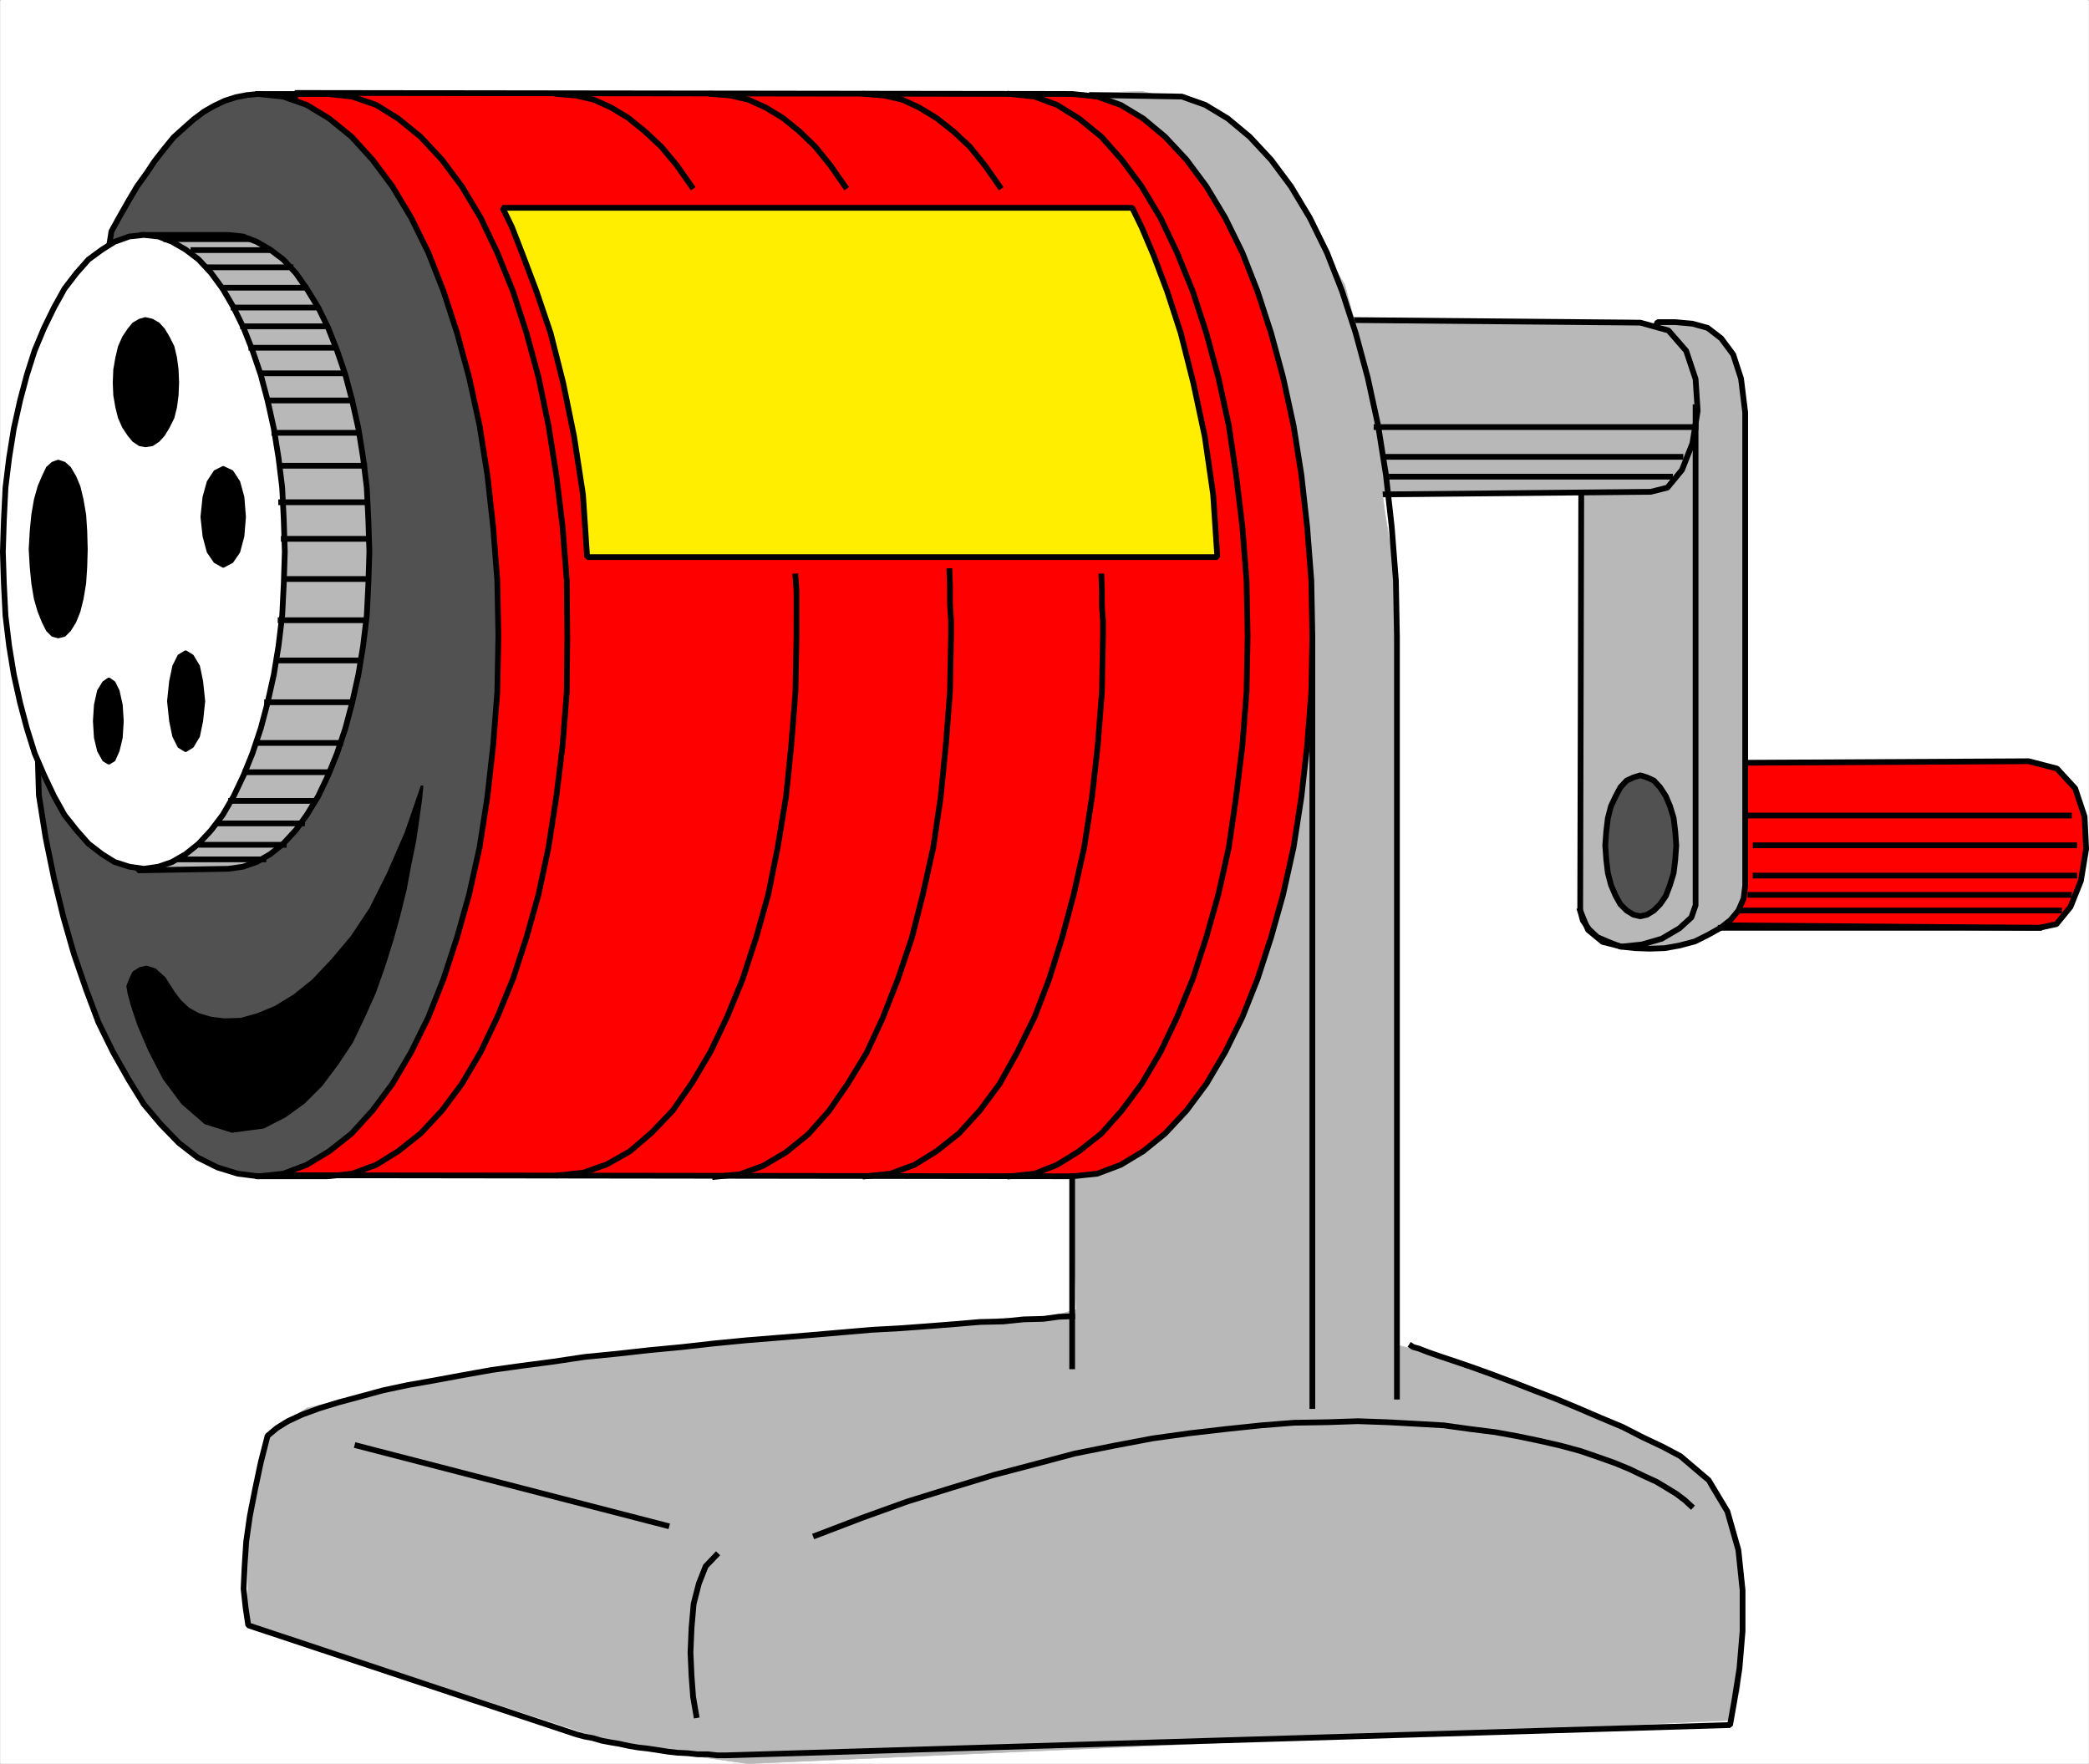 <svg xmlns="http://www.w3.org/2000/svg" width="2993.842" height="2527.909"><rect width="100%" height="100%" fill="#333333" stroke="none"/><defs><clipPath id="a"><path d="M0 0h2993.102v2526.898H0Zm0 0"/></clipPath></defs><path fill="#fff" d="M.374 2527.535h2993.101V0H.374Zm0 0"/><g clip-path="url(#a)" transform="translate(.374 .898)"><path fill="#fff" fill-rule="evenodd" stroke="#fff" stroke-linecap="square" stroke-linejoin="bevel" stroke-miterlimit="10" stroke-width=".748" d="M0 2526.637h2993.102V-.898H0Zm0 0"/></g><path fill="red" fill-rule="evenodd" stroke="red" stroke-linecap="square" stroke-linejoin="bevel" stroke-miterlimit="10" stroke-width=".748" d="m2489.893 1093.18 417.516-2.246 40.437 10.472 26.18 28.426 13.465 40.39 2.242 46.419-7.48 45.628-14.958 37.403-20.199 24.726-24.726 5.235-473.66-3.739zm0 0"/><path fill="none" stroke="#000" stroke-linecap="square" stroke-linejoin="bevel" stroke-miterlimit="10" stroke-width="8.228" d="m2489.893 1093.18 417.516-2.246 40.437 10.472 26.18 28.426 13.465 40.39 2.242 46.419-7.48 45.628-14.958 37.403-20.199 24.726-24.726 5.235-473.66-3.739zm0 0"/><path fill="#b8b8b8" fill-rule="evenodd" stroke="#b8b8b8" stroke-linecap="square" stroke-linejoin="bevel" stroke-miterlimit="10" stroke-width=".748" d="m2266.155 708.574 109.25-246.93h25.433l24.684 2.247 21.691 5.984 19.493 15.004 17.203 23.187 11.222 34.407 5.98 48.62v677.91l-2.241 18.7-7.48 17.203-11.22 13.508-14.21 11.219-18.747 10.472-17.953 8.977-22.437 5.984-20.945 3.739-21.692.75-20.945-.75-20.988-2.243-17.204-6.73-15.707-6.734-11.968-11.22-8.977-12.714-3.738-14.258zm0 0"/><path fill="none" stroke="#000" stroke-linecap="square" stroke-linejoin="bevel" stroke-miterlimit="10" stroke-width="8.228" d="m2266.155 708.574 109.25-246.93h25.433l24.684 2.247 21.691 5.984 19.493 15.004 17.203 23.187 11.222 34.407 5.98 48.62v677.91l-2.241 18.7-7.48 17.203-11.22 13.508-14.21 11.219-18.747 10.472-17.953 8.977-22.437 5.984-20.945 3.739-21.692.75-20.945-.75-20.988-2.243-17.204-6.73-15.707-6.734-11.968-11.22-8.977-12.714-3.738-14.258zm0 0"/><path fill="#b8b8b8" fill-rule="evenodd" stroke="#b8b8b8" stroke-linecap="square" stroke-linejoin="bevel" stroke-miterlimit="10" stroke-width=".748" d="m1975.05 708.574-41.887-249.918 417.558 3.739 40.39 11.218 25.434 29.219 13.465 40.39 2.992 45.63-7.48 46.418-14.96 38.148-20.946 25.434-23.934 5.984zm0 0"/><path fill="none" stroke="#000" stroke-linecap="square" stroke-linejoin="bevel" stroke-miterlimit="10" stroke-width="8.228" d="m1975.05 708.574-41.887-249.918 417.558 3.739 40.39 11.218 25.434 29.219 13.465 40.39 2.992 45.63-7.48 46.418-14.96 38.148-20.946 25.434-23.934 5.984zm0 0"/><path fill="#b8b8b8" fill-rule="evenodd" stroke="#b8b8b8" stroke-linecap="square" stroke-linejoin="bevel" stroke-miterlimit="10" stroke-width=".748" d="m1535.842 1675.297 6.73 201.3-37.398 10.473-32.207 5.235-31.418-3.739-35.902 3.739-34.453 3.742-33.66 2.242-34.407 3.742-34.41 3.738-35.949 2.247-33.66 3.738-34.406 2.246-34.453 3.738-35.157 2.992-34.406 3.739-34.41 2.246-34.45 3.738-35.156 3.742-34.41 3.739-34.449 2.992-34.41 3.742-35.156 5.234-34.407 4.489-34.453 3.738-33.66 6.734-34.406 4.489-34.453 5.984-35.903 5.984-33.66 6.73-34.41 6.731-34.453 7.48-34.406 7.524-34.407 8.23-15.71 10.473-15.75 9.723-14.961 11.969-13.465 14.957-3.739 15.71-5.984 24.684-4.488 30.668-8.977 23.98-2.242 165.352 47.871 15.707 494.602 161.614 175.12 24.683 1407.516-62.086 13.465-41.887 3.742-47.918 3.739-50.113v-48.664l-5.235-47.125-11.968-44.879-23.188-40.394-28.469-36.696-25.433-20.941-22.438-8.23-19.449-9.723-21.691-12.715-24.73-13.465-24.684-11.969-26.926-12.714-26.93-11.97-27.719-12.01-28.425-11.224-29.172-9.722-30.668-11.219-30.711-9.727-30.668-8.226-32.164-8.977-29.922-8.226V800.62l-8.973-28.422-5.984-37.445-5.985-45.629-6.027-50.113-7.48-55.399-9.727-58.343-12.715-59.137-15.707-58.344-26.93-44.129-23.187-57.64-34.453-50.118-36.649-46.375-41.89-38.191-54.649-24.684-73.304-15.71-67.364 2.245zm0 0"/><path fill="red" fill-rule="evenodd" stroke="red" stroke-linecap="square" stroke-linejoin="bevel" stroke-miterlimit="10" stroke-width=".748" d="m406.67 1684.273 1129.918 1.497 35.907-3.739 33.66-12.718 32.207-19.446 31.414-25.433 30.668-32.91 28.426-38.192 26.972-45.629 24.684-50.117 21.691-54.648 19.45-59.84 17.203-61.38 14.96-67.32 11.262-72.601 8.23-73.3 5.985-77.09 1.496-79.29-1.496-80.078-5.984-77.09-8.23-74.05-11.262-71.106-14.961-68.816-17.203-63.622-19.45-59.84-21.691-55.35-24.684-50.161-26.972-44.883-28.426-38.148-30.668-32.953-31.414-26.18-32.207-19.45-33.66-11.968-35.907-3.738-1113.418-1.497zm0 0"/><path fill="none" stroke="#000" stroke-linecap="square" stroke-linejoin="bevel" stroke-miterlimit="10" stroke-width="8.228" d="m406.67 1684.273 1129.918 1.497 35.907-3.739 33.66-12.718 32.207-19.446 31.414-25.433 30.668-32.91 28.426-38.192 26.972-45.629 24.684-50.117 21.691-54.648 19.45-59.84 17.203-61.38 14.96-67.32 11.262-72.601 8.23-73.3 5.985-77.09 1.496-79.29-1.496-80.078-5.984-77.09-8.23-74.05-11.262-71.106-14.961-68.816-17.203-63.622-19.45-59.84-21.691-55.35-24.684-50.161-26.972-44.883-28.426-38.148-30.668-32.953-31.414-26.18-32.207-19.45-33.66-11.968-35.907-3.738-1113.418-1.497zm0 0"/><path fill="#515151" fill-rule="evenodd" stroke="#515151" stroke-linecap="square" stroke-linejoin="bevel" stroke-miterlimit="10" stroke-width=".748" d="m51.987 1010.856 3.738 128.699 9.77 61.379 11.968 58.343 13.461 55.399 14.961 52.36 17.203 50.116 17.954 47.914 20.945 42.637 22.484 39.645 21.692 35.156 24.683 29.215 25.43 26.18 26.93 20.945 28.468 14.21 29.172 8.977 29.172 3.738 35.902-3.738 33.707-12.719 32.16-19.445 32.165-25.433 29.922-32.91 28.468-38.192 26.926-45.629 24.684-50.117 21.695-54.649 19.445-59.84 17.25-61.378 14.961-67.32 11.219-72.602 8.227-73.3 5.984-77.09 1.496-79.29-1.496-80.078-5.984-77.09-8.227-74.05-11.219-71.106-14.96-68.816-17.25-63.622-19.446-59.84-21.695-55.35-24.684-50.161-26.926-44.883-28.468-38.148-29.922-32.953-32.164-26.18-32.16-19.45-33.708-11.968-35.902-3.738-15.707 1.496-15.71 2.992-16.454 5.234-15.71 7.48-14.255 8.227-14.96 11.223-13.466 11.965-14.957 13.465-13.464 16.5-13.465 17.203-11.97 17.953-13.464 18.7-11.965 20.198-12.761 22.438-11.97 21.691zm0 0"/><path fill="none" stroke="#000" stroke-linecap="square" stroke-linejoin="bevel" stroke-miterlimit="10" stroke-width="8.228" d="m51.987 1010.856 3.738 128.699 9.77 61.379 11.968 58.343 13.461 55.399 14.961 52.36 17.203 50.116 17.954 47.914 20.945 42.637 22.484 39.645 21.692 35.156 24.683 29.215 25.43 26.18 26.93 20.945 28.468 14.21 29.172 8.977 29.172 3.738 35.902-3.738 33.707-12.719 32.16-19.445 32.165-25.433 29.922-32.91 28.468-38.192 26.926-45.629 24.684-50.117 21.695-54.649 19.445-59.84 17.25-61.378 14.961-67.32 11.219-72.602 8.227-73.3 5.984-77.09 1.496-79.29-1.496-80.078-5.984-77.09-8.227-74.05-11.219-71.106-14.96-68.816-17.25-63.622-19.446-59.84-21.695-55.35-24.684-50.161-26.926-44.883-28.468-38.148-29.922-32.953-32.164-26.18-32.16-19.45-33.708-11.968-35.902-3.738-15.707 1.496-15.71 2.992-16.454 5.234-15.71 7.48-14.255 8.227-14.96 11.223-13.466 11.965-14.957 13.465-13.464 16.5-13.465 17.203-11.97 17.953-13.464 18.7-11.965 20.198-12.761 22.438-11.97 21.691zm0 0"/><path fill="#b8b8b8" fill-rule="evenodd" stroke="#b8b8b8" stroke-linecap="square" stroke-linejoin="bevel" stroke-miterlimit="10" stroke-width=".748" d="m197.932 1247.309 129.45-2.243 20.945-2.992 19.445-6.73 19.45-11.223 18.698-14.957 17.997-19.45 15.71-21.737 16.454-26.926 14.214-29.922 12.715-31.414 11.969-35.906 9.723-36.696 8.976-40.39 6.73-41.141 5.239-43.426 2.242-44.883 1.496-46.375-1.496-46.421-2.242-45.625-5.238-42.637-6.73-41.934-8.977-40.39-9.723-36.653-11.969-35.156-12.715-32.207-14.214-29.172-16.454-26.93-15.71-22.437-17.997-19.45-18.699-14.21-19.449-11.223-19.445-7.523-20.946-2.243H200.924Zm0 0"/><path fill="none" stroke="#000" stroke-linecap="square" stroke-linejoin="bevel" stroke-miterlimit="10" stroke-width="8.228" d="m197.932 1247.309 129.45-2.243 20.945-2.992 19.445-6.73 19.45-11.223 18.698-14.957 17.997-19.45 15.71-21.737 16.454-26.926 14.214-29.922 12.715-31.414 11.969-35.906 9.723-36.696 8.976-40.39 6.73-41.141 5.239-43.426 2.242-44.883 1.496-46.375-1.496-46.421-2.242-45.625-5.238-42.637-6.73-41.934-8.977-40.39-9.723-36.653-11.969-35.156-12.715-32.207-14.214-29.172-16.454-26.93-15.71-22.437-17.997-19.45-18.699-14.21-19.449-11.223-19.445-7.523-20.946-2.243H200.924Zm0 0"/><path fill="#fff" fill-rule="evenodd" stroke="#fff" stroke-linecap="square" stroke-linejoin="bevel" stroke-miterlimit="10" stroke-width=".748" d="m206.163 1245.066 20.941-2.992 19.45-6.73 19.448-11.223 18.7-14.957 17.996-19.45 16.457-21.737 15.707-26.926 14.21-29.922 12.716-31.414 11.968-35.906 9.727-36.696 8.977-40.39 6.73-41.141 5.234-43.426 2.246-44.883 1.497-46.375-1.497-46.421-2.246-45.625-5.234-42.637-6.73-41.934-8.977-40.39-9.727-36.653-11.968-35.156-12.715-32.207-14.211-29.172-15.707-26.93-16.457-22.437-17.996-19.45-18.7-14.21-19.449-11.223-19.449-7.523-20.941-2.243-20.946 2.243-20.988 7.523-17.953 11.223-19.445 14.21-17.204 19.45-17.207 22.437-14.957 26.93-14.214 29.172-13.508 32.207-11.219 35.156-9.723 36.653-8.976 40.39-6.735 41.934-5.234 42.637-2.246 45.625-1.496 46.421 1.496 46.375 2.246 44.883 5.234 43.426 6.735 41.14 8.976 40.391 9.723 36.696 11.219 35.906 13.508 31.414 14.214 29.922 14.957 26.926 17.207 21.738 17.204 19.45 19.445 14.956 17.953 11.223 20.988 6.73zm0 0"/><path fill="none" stroke="#000" stroke-linecap="square" stroke-linejoin="bevel" stroke-miterlimit="10" stroke-width="8.228" d="m206.163 1245.066 20.941-2.992 19.45-6.73 19.448-11.223 18.7-14.957 17.996-19.45 16.457-21.737 15.707-26.926 14.21-29.922 12.716-31.414 11.968-35.906 9.727-36.696 8.977-40.39 6.73-41.141 5.234-43.426 2.246-44.883 1.497-46.375-1.497-46.421-2.246-45.625-5.234-42.637-6.73-41.934-8.977-40.39-9.727-36.653-11.968-35.156-12.715-32.207-14.211-29.172-15.707-26.93-16.457-22.437-17.996-19.45-18.7-14.21-19.449-11.223-19.449-7.523-20.941-2.243-20.946 2.243-20.988 7.523-17.953 11.223-19.445 14.21-17.204 19.45-17.207 22.437-14.957 26.93-14.214 29.172-13.508 32.207-11.219 35.156-9.723 36.653-8.976 40.39-6.735 41.934-5.234 42.637-2.246 45.625-1.496 46.421 1.496 46.375 2.246 44.883 5.234 43.426 6.735 41.14 8.976 40.391 9.723 36.696 11.219 35.906 13.508 31.414 14.214 29.922 14.957 26.926 17.207 21.738 17.204 19.45 19.445 14.956 17.953 11.223 20.988 6.73zm1241.371 440.704 35.156-3.739 32.207-12.718 31.418-19.446 32.164-25.433 29.172-32.91 28.465-38.192 26.93-45.629 23.937-50.117 22.437-54.648 19.45-59.84 17.246-61.38 14.96-67.32 10.473-72.601 8.977-73.3 5.984-77.09 1.496-79.29-1.496-80.078-5.984-77.09-8.977-74.05-10.472-71.106-14.961-68.816-17.246-63.622-19.45-59.84-22.437-55.35-23.938-50.161-26.93-44.883-28.464-38.148-29.172-32.953-32.164-26.18-31.418-19.45-32.207-11.968-35.156-3.738"/><path fill="none" stroke="#000" stroke-linecap="square" stroke-linejoin="bevel" stroke-miterlimit="10" stroke-width="8.228" d="M370.018 1685.77h99.527l35.157-3.739 34.453-12.718 31.414-19.446 32.164-25.433 30.668-32.91 28.469-38.192 26.93-45.629 23.933-50.117 22.441-54.648 19.446-59.84 17.207-61.38 14.254-67.32 11.222-72.601 8.973-73.3 5.984-77.09.75-79.29-.75-80.078-5.984-77.09-8.973-74.05-11.222-71.106-14.254-68.816-17.207-63.622-19.446-59.84-22.441-55.35-23.934-50.161-26.93-44.883-28.468-38.148-30.668-32.953-32.164-26.18-31.414-19.45-34.453-11.968-35.157-3.738h-99.527"/><path fill="#fe0" fill-rule="evenodd" stroke="#fe0" stroke-linecap="square" stroke-linejoin="bevel" stroke-miterlimit="10" stroke-width=".748" d="m1622.655 297.79 13.46 27.675 17.208 40.437 19.445 51.614 19.45 59.84 17.953 71.101 16.457 77.09 12.011 83.027 5.98 89.805H841.433l-5.984-89.805-12.715-83.027-15.707-77.09-17.953-71.102-20.238-59.84-19.45-51.613-15.707-40.437-13.465-27.676zm0 0"/><path fill="none" stroke="#000" stroke-linecap="square" stroke-linejoin="bevel" stroke-miterlimit="10" stroke-width="8.228" d="m1622.655 297.79 13.46 27.675 17.208 40.437 19.445 51.614 19.45 59.84 17.953 71.101 16.457 77.09 12.011 83.027 5.98 89.805H841.433l-5.984-89.805-12.715-83.027-15.707-77.09-17.953-71.102-20.238-59.84-19.45-51.613-15.707-40.437-13.465-27.676zm-382.406 1387.98 35.949-3.739 34.406-12.718 31.418-19.446 32.164-25.433 29.965-32.91 28.422-38.192 25.433-45.629 24.684-50.117 20.988-54.648 18.7-59.84 16.456-61.38 14.961-67.32 11.22-72.601 8.226-73.3 5.984-77.09 1.496-79.29v-22.484l-1.496-20.942V847l-.746-20.945m-145.906-558.934-20.942-29.918-21.695-26.93-23.23-21.734-24.684-19.45-24.684-14.96-23.937-11.219-26.18-5.984-26.972-2.242M1024.78 1686.52l35.906-3.743 32.91-11.968 32.914-19.446 32.207-26.18 29.172-32.913 26.93-38.938 26.926-44.133 23.234-50.117 21.692-55.394 20.195-59.84 15.707-62.13 14.96-67.32 10.473-71.105 7.48-74.797 5.985-77.09 1.496-79.289v-23.23l-1.496-23.188v-23.937l-.75-23.188m-149.644-551.453-20.942-29.918-21.695-26.93-22.438-21.734-23.98-19.45-24.684-14.96-24.683-11.219-25.434-5.984-26.926-2.242M801.042 1684.273l35.156-3.738 33.66-11.969 32.957-18.699 31.414-26.93 29.922-31.413 27.676-39.688 26.222-44.133 23.938-50.117 22.437-54.648 19.45-59.84 17.203-61.38 13.464-67.32 11.97-72.601 7.48-73.3 6.027-77.09 1.496-79.29V847l-1.496-20.945M991.077 267.121l-20.942-29.918-22.441-26.93-23.188-21.734-23.937-19.45-24.727-14.96-24.683-11.219-25.434-5.984-26.926-2.242"/><path fill-rule="evenodd" stroke="#000" stroke-linecap="square" stroke-linejoin="bevel" stroke-miterlimit="10" stroke-width=".748" d="m208.405 639.012 9.726-1.496 8.973-5.985 7.48-8.23 6.735-11.262 6.73-13.465 3.739-14.96 2.246-17.204.746-17.953-.746-18.7-2.246-17.202-3.739-15.707-6.73-13.508-6.734-11.223-7.481-8.226-8.973-5.235-9.726-2.246-8.227 2.246-8.976 5.235-6.73 8.226-7.528 11.223-5.98 13.508-3.743 15.707-2.992 17.203-.746 18.699.746 17.953 2.992 17.203 3.742 14.961 5.98 13.465 7.528 11.262 6.73 8.23 8.977 5.985zm0 0"/><path fill="none" stroke="#000" stroke-linecap="square" stroke-linejoin="bevel" stroke-miterlimit="10" stroke-width="3.74" d="m208.405 639.012 9.726-1.496 8.973-5.985 7.48-8.23 6.735-11.262 6.73-13.465 3.739-14.96 2.246-17.204.746-17.953-.746-18.7-2.246-17.202-3.739-15.707-6.73-13.508-6.734-11.223-7.481-8.226-8.973-5.235-9.726-2.246-8.227 2.246-8.976 5.235-6.73 8.226-7.528 11.223-5.98 13.508-3.743 15.707-2.992 17.203-.746 18.699.746 17.953 2.992 17.203 3.742 14.961 5.98 13.465 7.528 11.262 6.73 8.23 8.977 5.985zm0 0"/><path fill-rule="evenodd" stroke="#000" stroke-linecap="square" stroke-linejoin="bevel" stroke-miterlimit="10" stroke-width=".748" d="m319.9 811.844 12.716-6.735 9.726-14.21 5.985-22.442 2.242-27.719-2.242-28.426-5.985-21.69-9.726-14.958-12.715-5.984-11.969 5.984-9.765 14.957-5.985 21.692-2.992 28.425 2.992 27.719 5.985 22.441 9.765 14.211zm0 0"/><path fill="none" stroke="#000" stroke-linecap="square" stroke-linejoin="bevel" stroke-miterlimit="10" stroke-width="3.74" d="m319.9 811.844 12.716-6.735 9.726-14.21 5.985-22.442 2.242-27.719-2.242-28.426-5.985-21.69-9.726-14.958-12.715-5.984-11.969 5.984-9.765 14.957-5.985 21.692-2.992 28.425 2.992 27.719 5.985 22.441 9.765 14.211zm0 0"/><path fill-rule="evenodd" stroke="#000" stroke-linecap="square" stroke-linejoin="bevel" stroke-miterlimit="10" stroke-width=".748" d="m83.444 912.867 8.976-2.246 7.48-7.48 7.481-12.012 5.985-14.957 4.488-17.953 3.738-22.442 1.496-23.187.75-25.43-.75-26.183-1.496-23.23-3.738-21.692-4.488-18.7-5.985-14.214-7.48-12.715-7.48-6.73-8.977-2.993-8.227 2.992-7.48 6.73-5.985 12.716-6.027 14.214-5.234 18.7-3.742 21.691-2.243 23.23-1.496 26.184 1.496 25.43 2.243 23.187 3.742 22.442 5.234 17.953 6.027 14.957 5.985 12.012 7.48 7.48zm0 0"/><path fill="none" stroke="#000" stroke-linecap="square" stroke-linejoin="bevel" stroke-miterlimit="10" stroke-width="3.74" d="m83.444 912.867 8.976-2.246 7.48-7.48 7.481-12.012 5.985-14.957 4.488-17.953 3.738-22.442 1.496-23.187.75-25.43-.75-26.183-1.496-23.23-3.738-21.692-4.488-18.7-5.985-14.214-7.48-12.715-7.48-6.73-8.977-2.993-8.227 2.992-7.48 6.73-5.985 12.716-6.027 14.214-5.234 18.7-3.742 21.691-2.243 23.23-1.496 26.184 1.496 25.43 2.243 23.187 3.742 22.442 5.234 17.953 6.027 14.957 5.985 12.012 7.48 7.48zm0 0"/><path fill-rule="evenodd" stroke="#000" stroke-linecap="square" stroke-linejoin="bevel" stroke-miterlimit="10" stroke-width=".748" d="m156.002 1093.926 7.481-4.488 5.984-13.465 4.485-18.7 1.496-23.98-1.496-23.187-4.485-20.196-5.984-11.969-7.48-5.234-7.481 5.234-7.48 11.97-4.489 20.195-1.496 23.187 1.496 23.98 4.489 18.7 7.48 13.465zm0 0"/><path fill="none" stroke="#000" stroke-linecap="square" stroke-linejoin="bevel" stroke-miterlimit="10" stroke-width="3.74" d="m156.002 1093.926 7.481-4.488 5.984-13.465 4.485-18.7 1.496-23.98-1.496-23.187-4.485-20.196-5.984-11.969-7.48-5.234-7.481 5.234-7.48 11.97-4.489 20.195-1.496 23.187 1.496 23.98 4.489 18.7 7.48 13.465zm0 0"/><path fill-rule="evenodd" stroke="#000" stroke-linecap="square" stroke-linejoin="bevel" stroke-miterlimit="10" stroke-width=".748" d="m266.002 1075.973 9.723-5.98 8.977-14.962 4.488-21.738 2.992-28.422-2.992-28.426-4.488-21.691-8.977-14.961-9.723-5.984-9.726 5.984-7.477 14.96-4.488 21.692-2.992 28.426 2.992 28.422 4.488 21.738 7.477 14.961zm0 0"/><path fill="none" stroke="#000" stroke-linecap="square" stroke-linejoin="bevel" stroke-miterlimit="10" stroke-width="3.74" d="m266.002 1075.973 9.723-5.98 8.977-14.962 4.488-21.738 2.992-28.422-2.992-28.426-4.488-21.691-8.977-14.961-9.723-5.984-9.726 5.984-7.477 14.96-4.488 21.692-2.992 28.426 2.992 28.422 4.488 21.738 7.477 14.961zm0 0"/><path fill="none" stroke="#000" stroke-linecap="square" stroke-linejoin="bevel" stroke-miterlimit="10" stroke-width="8.228" d="M277.221 358.422h106.262m-85.316 24.683h118.226M319.9 412.277h117.481m-102.519 28.426h117.48m-104.015 26.926h117.48m-105.512 30.715h118.973m-104.016 36.652h117.481M385.725 573.89h118.227m-110.746 46.376h117.48m-107.758 47.168h118.977m-118.977 52.359h118.977M406.67 772.2h118.977m-115.984 57.593h117.48m-124.961 59.094h117.48m-122.718 57.64h117.48m-131.691 59.84h117.48m-130.195 58.387h117.48m-135.433 41.886h117.48m-138.425 41.141H448.6m-133.187 32.211h117.48M289.19 1210.66h117.48m-148.148 20.942h118.977m-139.172-888.93h117.48"/><path fill-rule="evenodd" stroke="#000" stroke-linecap="square" stroke-linejoin="bevel" stroke-miterlimit="10" stroke-width=".748" d="m604.979 1126.09-2.246 21.691-3.738 26.93-4.489 30.71-6.734 32.915-6.73 35.902-8.977 36.653-9.723 35.199-11.968 38.148-13.508 38.149-16.457 36.695-16.457 34.41-20.942 31.414-22.441 29.922-25.43 25.43-26.972 19.492-30.668 15.707-44.883 5.984-38.192-11.968-32.91-28.465-26.18-35.156-20.945-40.395-15.707-36.652-9.722-29.215-4.489-17.203-1.496-8.977 3.738-9.722 4.489-9.727 8.976-5.984 9.723-2.243 11.969 3.739 13.465 11.968 13.464 20.946 8.973 11.969 11.969 11.218 14.96 8.274 17.997 5.234 19.449 2.246 23.188-.75 23.933-6.73 25.434-10.516 26.972-16.457 26.926-21.691 26.93-28.426 28.422-33.66 26.93-40.434 25.476-50.867 25.43-58.344zm0 0"/><path fill="none" stroke="#000" stroke-linecap="square" stroke-linejoin="bevel" stroke-miterlimit="10" stroke-width="3.74" d="m604.979 1126.09-2.246 21.691-3.738 26.93-4.489 30.71-6.734 32.915-6.73 35.902-8.977 36.653-9.723 35.199-11.968 38.148-13.508 38.149-16.457 36.695-16.457 34.41-20.942 31.414-22.441 29.922-25.43 25.43-26.972 19.492-30.668 15.707-44.883 5.984-38.192-11.968-32.91-28.465-26.18-35.156-20.945-40.395-15.707-36.652-9.722-29.215-4.489-17.203-1.496-8.977 3.738-9.722 4.489-9.727 8.976-5.984 9.723-2.243 11.969 3.739 13.465 11.968 13.464 20.946 8.973 11.969 11.969 11.218 14.96 8.274 17.997 5.234 19.449 2.246 23.188-.75 23.933-6.73 25.434-10.516 26.972-16.457 26.926-21.691 26.93-28.426 28.422-33.66 26.93-40.434 25.476-50.867 25.43-58.344zm0 0"/><path fill="none" stroke="#000" stroke-linecap="square" stroke-linejoin="bevel" stroke-miterlimit="10" stroke-width="8.228" d="m1565.014 136.18 128.7 2.242 33.66 11.969 32.207 19.449 31.418 26.18 30.668 32.953 28.421 38.148 26.973 44.883 24.684 50.16 21.691 55.352 19.45 59.84 17.202 63.62 14.961 68.817 11.266 71.105 8.226 74.051 5.985 77.09 1.496 80.078v1089.399m421.254 156.418-8.973-8.227-11.968-9.02-13.465-8.23-14.961-8.973-17.95-8.23-20.199-9.723-21.734-8.976-23.188-8.227-26.18-8.976-27.675-7.48-29.219-6.735-32.164-6.73-32.91-5.985-35.906-4.488-37.442-5.235-39.644-2.246-41.14-2.242-42.68-1.496-44.133 1.496-47.168.746-47.125 3.742-50.114 5.235-51.656 5.984-53.855 7.48-55.399 10.473-56.097 11.219-56.145 14.96-59.84 15.708-61.379 18.699-62.832 19.492-64.375 23.188-66.57 25.433m367.398-514.8v272.359m344.215-1046.012v1102.907"/><path fill="none" stroke="#000" stroke-linecap="square" stroke-linejoin="bevel" stroke-miterlimit="10" stroke-width="8.228" d="m1536.588 1886.324-19.445.746-21.738 2.993-28.422.746-29.172 2.992-33.66.75-35.203 2.992-38.145 2.992-40.394 2.992-41.184 2.242-43.383 3.743-43.383 3.738-45.675 3.742-46.375 3.738-46.375 4.489-46.422 5.234-47.121 4.488-47.168 5.239-45.63 4.488-44.878 6.73-45.672 5.985-42.637 5.984-41.89 7.48-40.434 7.481-38.148 6.73-35.157 7.481-32.957 8.977-30.668 8.27-26.925 8.23-24.684 8.976-20.988 9.723-15.711 9.722-13.461 11.223-9.727 38.145-8.226 38.898-7.48 38.191-5.235 36.653-2.246 35.156-1.496 32.164 2.992 27.719 3.742 24.683 470.668 156.375 11.219 2.993 11.969 2.246 12.714 3.738 11.97 2.246 13.464 2.242 13.508 2.993 13.46 2.246 13.466 1.496 14.96 2.242 14.212 2.246 13.464 1.496 14.961.746 13.465 1.496h14.957l13.508 1.496h13.465l1438.183-43.382 5.985-33.66 7.48-47.169 4.489-53.855v-58.39l-5.985-57.594-15.707-55.352-26.973-44.926-40.39-34.406-25.434-13.465-28.422-13.465-29.218-14.96-32.164-13.466-31.414-13.46-32.164-13.465-31.462-12.012-30.667-11.969-29.922-11.218-26.926-9.727-23.98-8.227-22.442-7.48-17.203-5.984-13.465-5.235-8.226-2.246-2.243-1.496"/><path fill="none" stroke="#000" stroke-linecap="square" stroke-linejoin="bevel" stroke-miterlimit="10" stroke-width="8.228" d="m1026.276 2228.996-15.004 15.707-9.723 24.684-7.48 29.215-2.992 34.41-1.496 35.156 1.496 33.66 2.246 29.961 4.488 26.18m-485.629-386.098 442.992 114.488M2430.01 583.613v713.813l-5.984 17.25-17.203 15.707-25.434 14.96-28.422 8.227-29.218 2.993-26.926-6.731-20.945-17.207-11.22-27.719m657.712 24.727h-456.41"/><path fill="#515151" fill-rule="evenodd" stroke="#515151" stroke-linecap="square" stroke-linejoin="bevel" stroke-miterlimit="10" stroke-width=".748" d="m2350.721 1313.133 9.723-2.242 9.726-5.985 8.977-8.976 8.227-11.97 5.984-15.706 5.234-17.203 2.246-18.7 1.496-20.945-1.496-20.195-2.246-18.746-5.234-17.203-5.984-14.211-8.227-12.715-8.976-9.727-9.727-4.488-9.723-2.992-9.722 2.992-9.77 4.488-8.976 9.727-6.731 12.715-6.734 14.21-4.485 17.204-2.246 18.746-1.496 20.195 1.496 20.946 2.246 18.699 4.485 17.203 6.734 15.707 6.73 11.969 8.977 8.976 9.77 5.985zm0 0"/><path fill="none" stroke="#000" stroke-linecap="square" stroke-linejoin="bevel" stroke-miterlimit="10" stroke-width="8.228" d="m2350.721 1313.133 9.723-2.242 9.726-5.985 8.977-8.976 8.227-11.97 5.984-15.706 5.234-17.203 2.246-18.7 1.496-20.945-1.496-20.195-2.246-18.746-5.234-17.203-5.984-14.211-8.227-12.715-8.976-9.727-9.727-4.488-9.723-2.992-9.722 2.992-9.77 4.488-8.976 9.727-6.731 12.715-6.734 14.21-4.485 17.204-2.246 18.746-1.496 20.195 1.496 20.946 2.246 18.699 4.485 17.203 6.734 15.707 6.73 11.969 8.977 8.976 9.77 5.985zM1972.807 612.04h457.203m-442.949 42.679h421.258m-413.777 28.421h398.816m115.234 485.587h456.457m-448.976 42.679h456.457m-456.457 43.384h456.457m-463.938 27.675h456.457m-471.414 22.441h457.203"/></svg>
